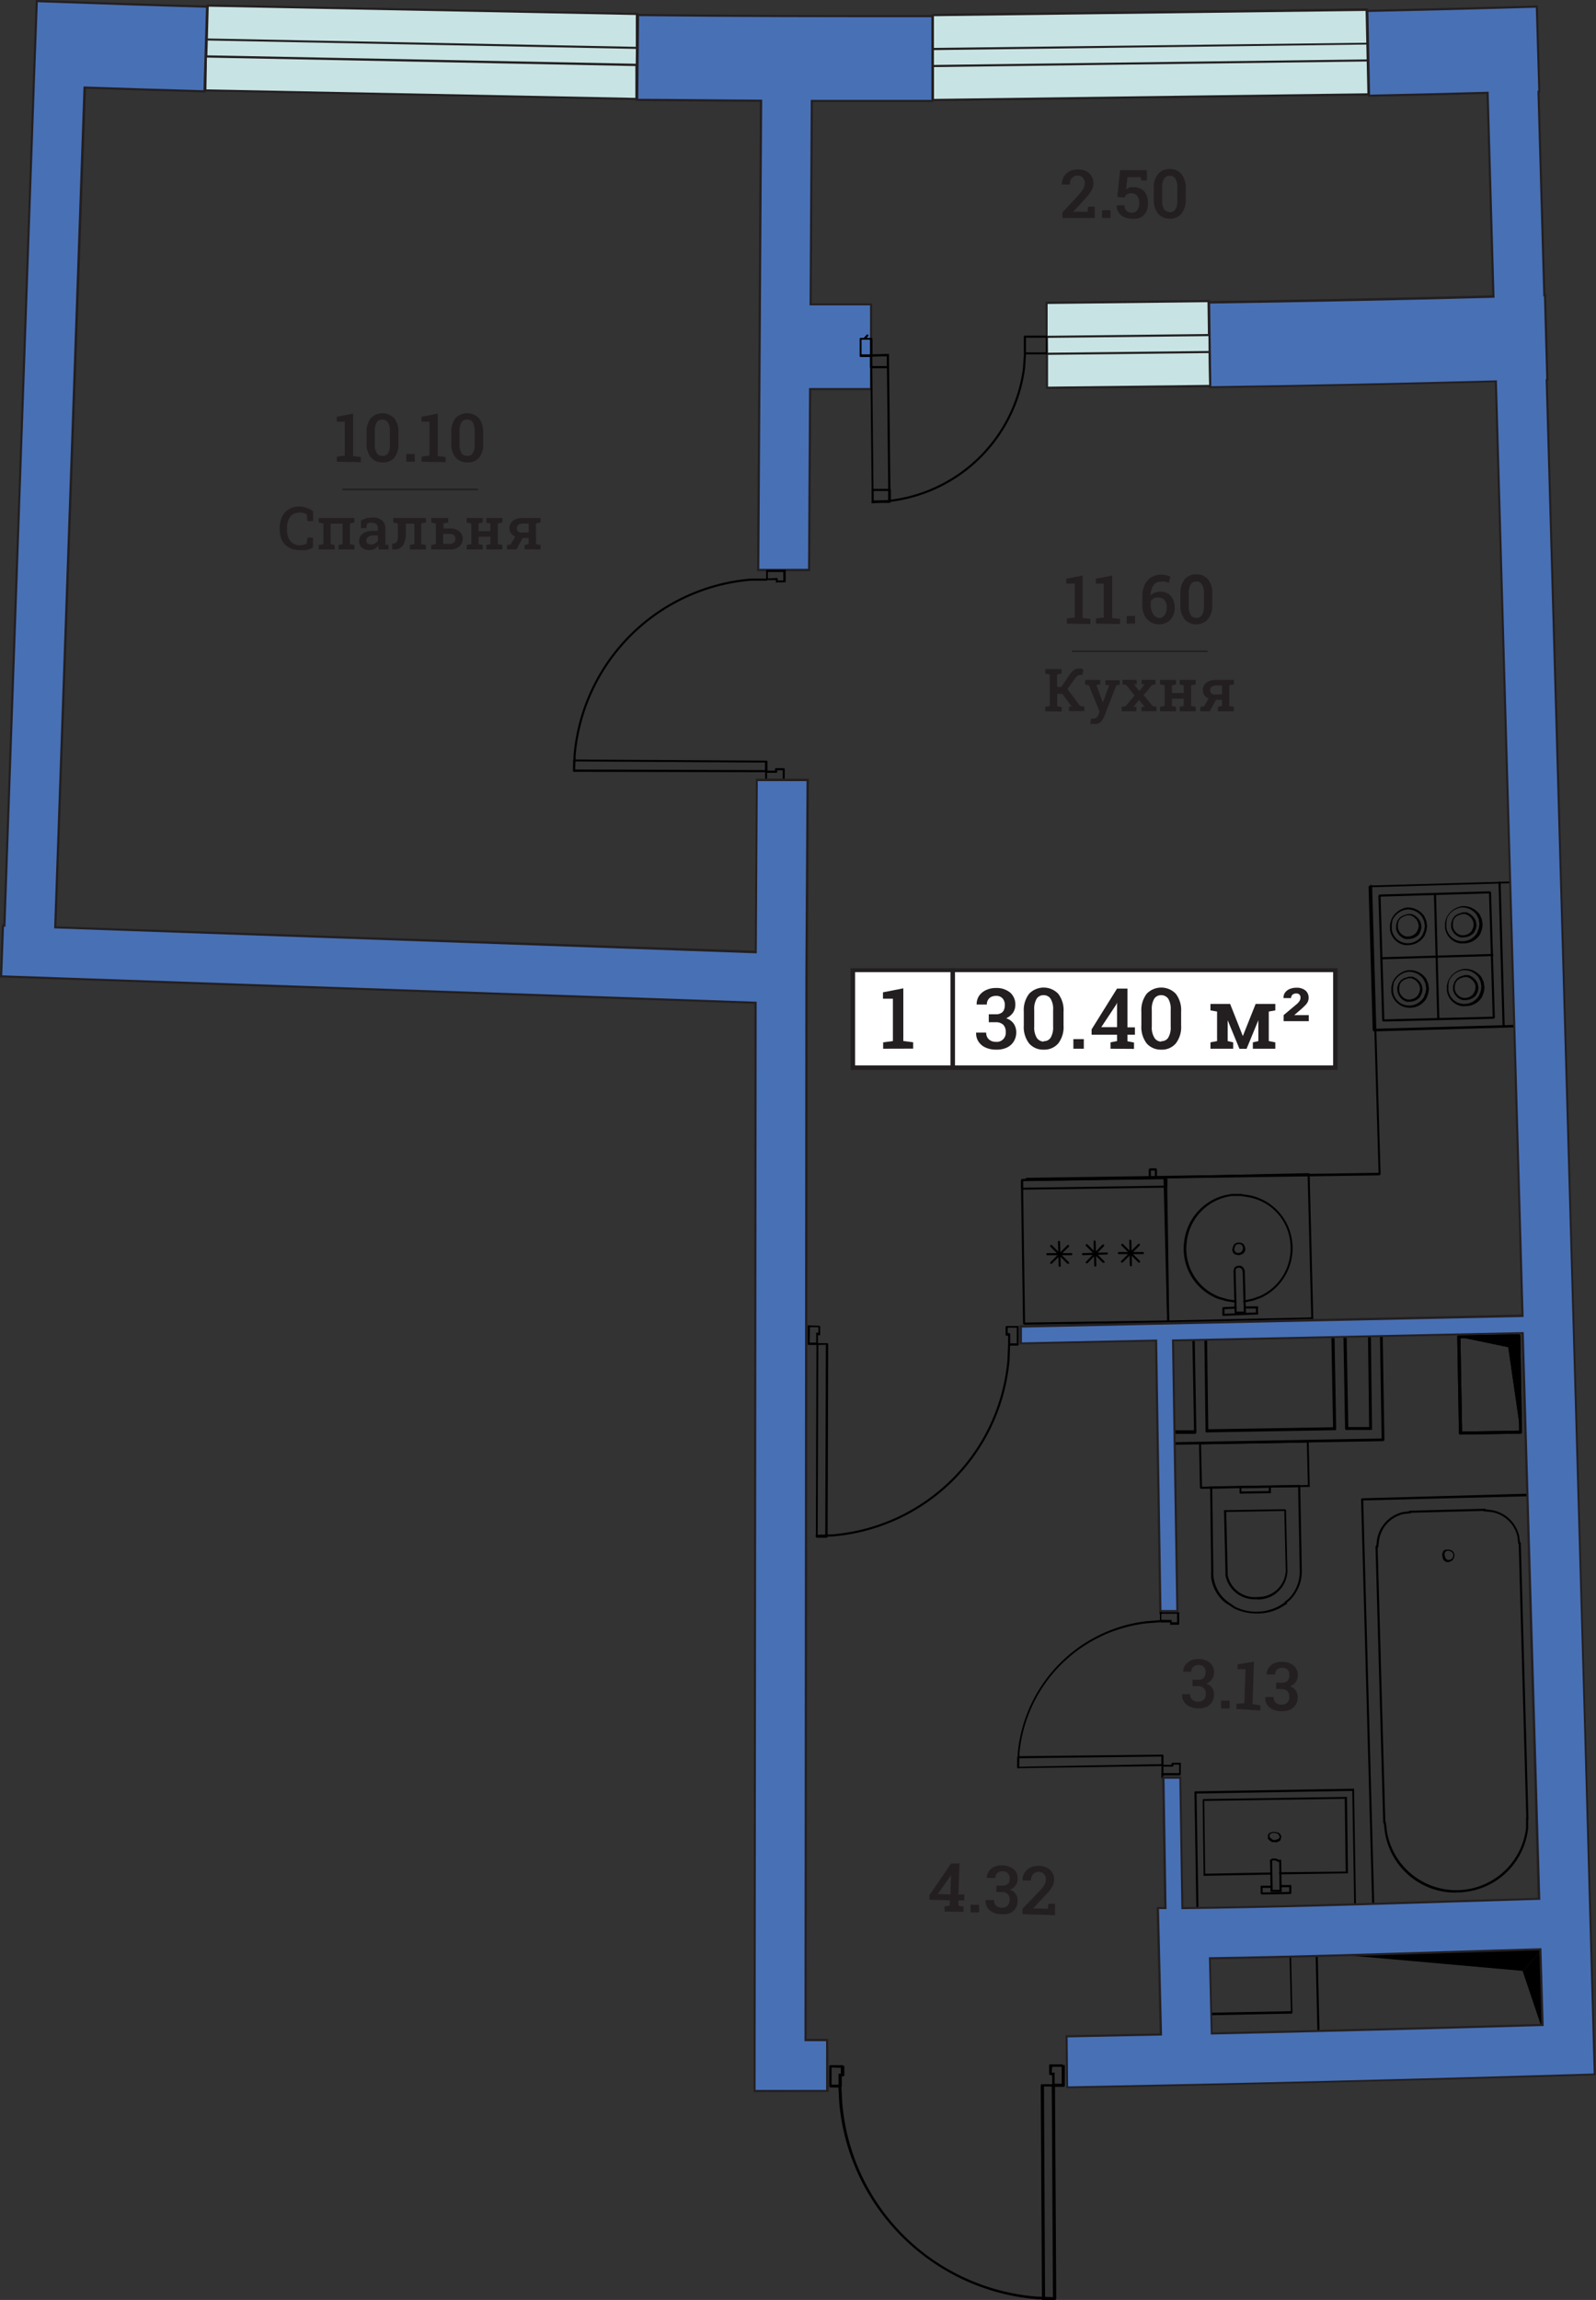 <svg xmlns="http://www.w3.org/2000/svg" viewBox="0 0 188.27 271.18"><rect x="0" y="0" width="188.27" height="271.18" fill="#333333" stroke="none"/><defs><style>.cls-1{fill:#c8e3e3;}.cls-2{fill:#231f20;}.cls-3{fill:#4870b5;}.cls-4{fill:#fff;}.cls-5{fill-rule:evenodd;}</style></defs><g id="Layer_2" data-name="Layer 2"><g id="квартиры"><polygon class="cls-1" points="123.46 35.72 142.59 35.51 142.74 45.51 123.53 45.72 123.46 35.72"/><path class="cls-2" d="M123.41,45.84l-.08-10.25h.13l19.26-.21.14,10.25h-.12Zm.17-10,.08,9.75,19-.21-.14-9.75Z"/><polygon class="cls-1" points="123.5 41.72 142.68 41.51 142.74 45.51 123.53 45.72 123.5 41.72"/><path class="cls-2" d="M123.41,45.84l0-4.25h.12l19.3-.21.06,4.25h-.12Zm.22-4,0,3.75,19-.21-.05-3.75Z"/><polygon class="cls-1" points="123.46 35.72 142.59 35.51 142.65 39.51 123.49 39.72 123.46 35.72"/><path class="cls-2" d="M123.36,39.84l0-4.25h.13l19.26-.21.06,4.25h-.13Zm.22-4,0,3.75,18.91-.21-.05-3.75Z"/><polygon class="cls-1" points="24.5 0.66 75.18 1.65 75.08 11.65 24.22 10.66 24.5 0.66"/><path class="cls-2" d="M75.2,11.77l-51.11-1L24.38.54l50.92,1v.12ZM24.35,10.54l50.6,1,.1-9.75L24.62.79Z"/><polygon class="cls-1" points="24.33 6.66 75.12 7.65 75.08 11.65 24.22 10.66 24.33 6.66"/><path class="cls-2" d="M75.2,11.77l-51.11-1,.12-4.25,51,1ZM24.35,10.54l50.6,1,0-3.75-50.54-1Z"/><polygon class="cls-1" points="24.5 0.66 75.18 1.65 75.14 5.65 24.39 4.66 24.5 0.66"/><path class="cls-2" d="M75.26,5.77l-51-1L24.38.54l50.92,1ZM24.52,4.54,75,5.52l0-3.75L24.62.79Z"/><polygon class="cls-1" points="110.04 1.78 161.22 1.17 161.43 11.16 110.07 11.78 110.04 1.78"/><path class="cls-2" d="M109.94,11.91l0-10.25L161.34,1v.12l.22,10.13h-.13Zm.23-10,0,9.75L161.3,11l-.21-9.75Z"/><polygon class="cls-1" points="110.06 7.78 161.34 7.17 161.43 11.16 110.07 11.78 110.06 7.78"/><path class="cls-2" d="M109.94,11.91V7.66L161.47,7l.09,4.25h-.13Zm.24-4v3.75L161.3,11l-.08-3.75Z"/><polygon class="cls-1" points="110.04 1.78 161.22 1.17 161.3 5.17 110.05 5.78 110.04 1.78"/><path class="cls-2" d="M109.93,5.91V1.66L161.34,1l.09,4.25h-.13Zm.24-4V5.65l51-.61-.08-3.75Z"/><path class="cls-3" d="M89.76,11.88l-.32,55.31,6,0,.13-21.33,7.19,0v-10l-7.14,0,.14-24q7.14,0,14.24,0l0-10c-11.54,0-23.22,0-34.72-.14l-.1,10C80,11.82,84.88,11.86,89.76,11.88Z"/><path class="cls-2" d="M95.57,67.35l-6.26,0v-.13L89.64,12c-5.28,0-10-.06-14.5-.1H75v-.13l.1-10.12h.13c11.48.12,23.16.16,34.72.13h.13l0,10.25H95.89l-.14,23.75h7.13V46H95.69Zm-6-.28,5.75,0,.12-21.32h7.19V36H95.5V35.9l.14-24.12h14.23l0-9.75c-11.48,0-23.08,0-34.48-.13l-.1,9.75c4.48,0,9.22.08,14.49.1h.13v.13Z"/><g id="path4158"><rect class="cls-2" x="40.39" y="57.61" width="16" height="0.19"/></g><path class="cls-2" d="M39.74,54.44v-.6l.93-.12v-4h-.94v-.58l1.92-.37v5l.92.12v.6Z"/><path class="cls-2" d="M45.13,54.52a1.73,1.73,0,0,1-1.38-.58,2.52,2.52,0,0,1-.5-1.7V51a2.52,2.52,0,0,1,.5-1.7,1.91,1.91,0,0,1,2.74,0A2.52,2.52,0,0,1,47,51v1.29a2.57,2.57,0,0,1-.5,1.7A1.73,1.73,0,0,1,45.13,54.52Zm0-.76a.73.73,0,0,0,.66-.34A1.92,1.92,0,0,0,46,52.37V50.81a1.82,1.82,0,0,0-.24-1,.73.73,0,0,0-.66-.34.76.76,0,0,0-.67.34,1.89,1.89,0,0,0-.22,1v1.56a1.84,1.84,0,0,0,.23,1.05A.74.74,0,0,0,45.13,53.76Z"/><path class="cls-2" d="M47.93,54.44v-.91h1v.91Z"/><path class="cls-2" d="M49.73,54.44v-.6l.93-.12v-4h-.94v-.58l1.92-.37v5l.93.12v.6Z"/><path class="cls-2" d="M55.12,54.52a1.73,1.73,0,0,1-1.38-.58,2.57,2.57,0,0,1-.5-1.7V51a2.57,2.57,0,0,1,.5-1.7,1.91,1.91,0,0,1,2.74,0A2.52,2.52,0,0,1,57,51v1.29a2.57,2.57,0,0,1-.5,1.7A1.71,1.71,0,0,1,55.12,54.52Zm0-.76a.73.73,0,0,0,.66-.34A1.92,1.92,0,0,0,56,52.37V50.81a1.91,1.91,0,0,0-.23-1,.76.76,0,0,0-.67-.34.73.73,0,0,0-.66.34,1.8,1.8,0,0,0-.23,1v1.56a1.92,1.92,0,0,0,.23,1.05A.75.75,0,0,0,55.12,53.76Z"/><path class="cls-2" d="M35.31,64.85a2.38,2.38,0,0,1-1.26-.31,2.1,2.1,0,0,1-.8-.87A3,3,0,0,1,33,62.36v-.13a3,3,0,0,1,.27-1.29,2.08,2.08,0,0,1,.78-.88,2.2,2.2,0,0,1,1.22-.33,2.73,2.73,0,0,1,.92.15,2.52,2.52,0,0,1,.74.41v1.15h-.66l-.09-.77a1.48,1.48,0,0,0-.25-.14l-.3-.09a1.83,1.83,0,0,0-.35,0,1.32,1.32,0,0,0-.77.23,1.4,1.4,0,0,0-.48.63,2.35,2.35,0,0,0-.17,1v.13a2.37,2.37,0,0,0,.18,1,1.29,1.29,0,0,0,.51.63,1.38,1.38,0,0,0,.79.22,2.22,2.22,0,0,0,.45-.05,1.77,1.77,0,0,0,.39-.14l.09-.7h.65v1.14a2.38,2.38,0,0,1-.7.31A3.24,3.24,0,0,1,35.31,64.85Z"/><path class="cls-2" d="M37.6,64.78v-.52l.55-.11V61.72l-.55-.11v-.53h4.21v.53l-.54.11v2.43l.54.11v.52H39.93v-.52l.48-.11v-2.4H39v2.4l.48.11v.52Z"/><path class="cls-2" d="M43.56,64.85a1.23,1.23,0,0,1-.88-.29,1,1,0,0,1-.31-.8,1,1,0,0,1,.19-.61,1.34,1.34,0,0,1,.56-.41,2.42,2.42,0,0,1,.9-.15h.56v-.31a.63.63,0,0,0-.18-.47.7.7,0,0,0-.51-.17,1.11,1.11,0,0,0-.33,0,.87.87,0,0,0-.27.14l-.08.49h-.63V61.4a2.6,2.6,0,0,1,.61-.28,2.52,2.52,0,0,1,.75-.1,1.71,1.71,0,0,1,1.11.33,1.14,1.14,0,0,1,.4.94v1.78c0,.05,0,.09,0,.14l.38.05v.52H44.7l-.06-.23a1.85,1.85,0,0,1,0-.23,1.41,1.41,0,0,1-.45.39A1.25,1.25,0,0,1,43.56,64.85Zm.2-.66a1,1,0,0,0,.48-.12.86.86,0,0,0,.34-.31v-.62H44a.87.87,0,0,0-.59.18.55.55,0,0,0-.19.42.42.42,0,0,0,.13.33A.62.62,0,0,0,43.76,64.19Z"/><path class="cls-2" d="M46.27,64.78v-.7h.12a.45.45,0,0,0,.36-.13.79.79,0,0,0,.18-.45,6,6,0,0,0,0-.84v-.94l-.54-.11v-.53h3.85v.53l-.55.11v2.43l.55.11v.52H48.34v-.52l.54-.11v-2.4h-1v.91a3.09,3.09,0,0,1-.32,1.61,1.17,1.17,0,0,1-1.08.51Z"/><path class="cls-2" d="M53.06,62.31a1.67,1.67,0,0,1,1.12.34,1.1,1.1,0,0,1,.4.88,1.16,1.16,0,0,1-.41.91,1.62,1.62,0,0,1-1.11.34H50.87v-.52l.55-.11V61.72l-.55-.11v-.53h2v.53l-.55.11v.59Zm0,1.81a.67.67,0,0,0,.5-.16.61.61,0,0,0,.16-.42.65.65,0,0,0-.16-.42.67.67,0,0,0-.5-.17h-.79v1.17Z"/><path class="cls-2" d="M55.05,64.78v-.52l.55-.11V61.72l-.55-.11v-.53h1.89v.53l-.48.11v.91h1.39v-.91l-.48-.11v-.53h1.89v.53l-.54.11v2.43l.54.11v.52H57.37v-.52l.48-.11v-.86H56.46v.86l.48.11v.52Z"/><path class="cls-2" d="M59.81,64.78v-.52l.43-.07.55-.92a1.09,1.09,0,0,1-.51-.4,1,1,0,0,1-.18-.6,1,1,0,0,1,.19-.62,1.16,1.16,0,0,1,.52-.42,2,2,0,0,1,.81-.15h2.14v.53l-.54.11v2.43l.54.11v.52H61.88v-.52l.48-.11v-.72h-.7l-.75,1.35Zm1.77-2h.78V61.74h-.74a.66.66,0,0,0-.49.17.53.53,0,0,0-.17.38.54.54,0,0,0,.16.37A.65.65,0,0,0,61.58,62.81Z"/><g id="path4158-2" data-name="path4158"><rect class="cls-2" x="126.45" y="76.7" width="16" height="0.19"/></g><path class="cls-2" d="M125.85,73.53v-.61l.93-.11v-4h-1v-.58l1.93-.37v5l.92.11v.61Z"/><path class="cls-2" d="M129.28,73.53v-.61l.93-.11v-4h-.94v-.58l1.92-.37v5l.93.11v.61Z"/><path class="cls-2" d="M132.9,73.53v-.91h1v.91Z"/><path class="cls-2" d="M136.75,73.61A1.88,1.88,0,0,1,135,72.54a2.77,2.77,0,0,1-.25-1.24v-.9a3.27,3.27,0,0,1,.28-1.44,2.15,2.15,0,0,1,.78-.9,2.19,2.19,0,0,1,1.15-.3,2.66,2.66,0,0,1,1.1.23l-.18.73a2.59,2.59,0,0,0-.42-.14,2.44,2.44,0,0,0-.48,0,1.07,1.07,0,0,0-.9.4,2,2,0,0,0-.33,1.21l0,0a1.48,1.48,0,0,1,.5-.32,1.85,1.85,0,0,1,.67-.11,1.59,1.59,0,0,1,.88.24,1.56,1.56,0,0,1,.57.67,2.38,2.38,0,0,1,.2,1,2.26,2.26,0,0,1-.23,1,1.83,1.83,0,0,1-.65.7A1.86,1.86,0,0,1,136.75,73.61Zm0-.76a.69.69,0,0,0,.47-.16,1.16,1.16,0,0,0,.31-.45,1.81,1.81,0,0,0,.1-.63,1.33,1.33,0,0,0-.24-.82.82.82,0,0,0-.7-.32,1.6,1.6,0,0,0-.39,0,1.07,1.07,0,0,0-.32.16,1.09,1.09,0,0,0-.23.25v.41a2,2,0,0,0,.28,1.12A.86.86,0,0,0,136.74,72.85Z"/><path class="cls-2" d="M141.13,73.61a1.74,1.74,0,0,1-1.38-.59,2.54,2.54,0,0,1-.5-1.69V70a2.57,2.57,0,0,1,.5-1.7,1.73,1.73,0,0,1,1.37-.58,1.7,1.7,0,0,1,1.37.58A2.52,2.52,0,0,1,143,70v1.29a2.57,2.57,0,0,1-.5,1.7A1.74,1.74,0,0,1,141.13,73.61Zm0-.76a.73.73,0,0,0,.66-.34,2,2,0,0,0,.23-1.05V69.9a1.88,1.88,0,0,0-.23-1,.76.76,0,0,0-.67-.34.73.73,0,0,0-.66.34,1.88,1.88,0,0,0-.23,1v1.56a2,2,0,0,0,.23,1.05A.75.75,0,0,0,141.13,72.85Z"/><path class="cls-2" d="M123.3,83.87v-.53l.54-.1V79.53l-.54-.11v-.53h1.93v.53l-.53.11V81h.49l1-1.47a2.33,2.33,0,0,1,.53-.55.93.93,0,0,1,.52-.15,1,1,0,0,1,.32,0,.85.85,0,0,1,.25.13l-.13.63-.15,0h-.13a.49.49,0,0,0-.28.09,1.48,1.48,0,0,0-.3.31l-.9,1.25,1.5,2,.5.08v.53H126.1v-.53l.32,0h0l-1.1-1.51h-.61v1.46l.53.1v.53Z"/><path class="cls-2" d="M129.1,85.36a1.19,1.19,0,0,1-.25,0l-.24,0,.1-.64H129a.52.52,0,0,0,.36-.13,1,1,0,0,0,.24-.38l.11-.3-1.26-3.1L128,80.7v-.53h1.79v.53l-.46.07.64,1.72.12.32h0l.76-2-.46-.07v-.53h1.7v.53l-.4.06-1.43,3.67a2,2,0,0,1-.26.47,1.12,1.12,0,0,1-.38.34A1.19,1.19,0,0,1,129.1,85.36Z"/><path class="cls-2" d="M132.31,83.87v-.53l.45-.06L133.84,82l-1-1.24-.42-.07v-.53h1.67v.52l-.32,0,.63.81.62-.81-.35,0v-.52h1.63v.53l-.4.07-1,1.21,1.1,1.3.42.06v.53h-1.76v-.51l.37,0-.67-.83-.65.83.35,0v.51Z"/><path class="cls-2" d="M136.84,83.87v-.53l.55-.1V80.8l-.55-.1v-.53h1.89v.53l-.48.1v.91h1.39V80.8l-.48-.1v-.53h1.89v.53l-.54.1v2.44l.54.1v.53h-1.89v-.53l.48-.1v-.86h-1.39v.86l.48.1v.53Z"/><path class="cls-2" d="M141.6,83.87v-.53l.43-.06.55-.92a1.09,1.09,0,0,1-.51-.4,1.06,1.06,0,0,1-.18-.6,1,1,0,0,1,.19-.62,1.16,1.16,0,0,1,.52-.42,2,2,0,0,1,.81-.15h2.14v.53l-.54.1v2.44l.54.1v.53h-1.88v-.53l.48-.1v-.72h-.7l-.75,1.35Zm1.77-2h.78V80.83h-.74a.66.66,0,0,0-.49.17.53.53,0,0,0-.17.38.54.54,0,0,0,.16.37A.65.65,0,0,0,143.37,81.9Z"/><path class="cls-2" d="M125.33,25.7v-.65l1.86-2c.2-.23.35-.43.47-.59a2,2,0,0,0,.24-.45,1.18,1.18,0,0,0,.07-.41.91.91,0,0,0-.22-.63.77.77,0,0,0-.63-.26.84.84,0,0,0-.67.28,1.13,1.13,0,0,0-.24.77h-.95v0a1.61,1.61,0,0,1,.22-.9,1.69,1.69,0,0,1,.65-.65,2.16,2.16,0,0,1,1-.23,2.07,2.07,0,0,1,1,.21,1.45,1.45,0,0,1,.63.57,1.58,1.58,0,0,1,.22.85,1.76,1.76,0,0,1-.12.63,3.1,3.1,0,0,1-.38.63,8.4,8.4,0,0,1-.62.73l-1.27,1.37v0h1.7l.06-.59h.79V25.7Z"/><path class="cls-2" d="M130,25.7v-.91h1v.91Z"/><path class="cls-2" d="M133.52,25.78a2.13,2.13,0,0,1-.92-.19,1.46,1.46,0,0,1-.64-.53,1.44,1.44,0,0,1-.23-.86v0l.93,0a.8.8,0,0,0,.85.88.76.76,0,0,0,.66-.31,1.37,1.37,0,0,0,.22-.82,1.35,1.35,0,0,0-.23-.84.78.78,0,0,0-.67-.32,1,1,0,0,0-.56.13.65.65,0,0,0-.27.37l-.86-.07.33-3.15h3.16v1.22h-.65l-.09-.4H133l-.17,1.43.25-.15.29-.1a1.34,1.34,0,0,1,.35,0,1.7,1.7,0,0,1,.92.22,1.44,1.44,0,0,1,.58.66,2.34,2.34,0,0,1,.2,1,2.17,2.17,0,0,1-.21,1,1.59,1.59,0,0,1-.63.68A2,2,0,0,1,133.52,25.78Z"/><path class="cls-2" d="M138,25.78a1.73,1.73,0,0,1-1.38-.58,2.52,2.52,0,0,1-.51-1.7V22.21a2.52,2.52,0,0,1,.51-1.7,1.7,1.7,0,0,1,1.37-.58,1.73,1.73,0,0,1,1.37.58,2.52,2.52,0,0,1,.51,1.7V23.5a2.52,2.52,0,0,1-.51,1.7A1.69,1.69,0,0,1,138,25.78Zm0-.76a.73.73,0,0,0,.66-.34,1.93,1.93,0,0,0,.22-1.05V22.07a1.82,1.82,0,0,0-.23-1,.73.73,0,0,0-.66-.34.75.75,0,0,0-.67.34,1.88,1.88,0,0,0-.23,1v1.56a1.92,1.92,0,0,0,.23,1.05A.77.77,0,0,0,138,25Z"/><path class="cls-2" d="M111.42,225.38l0-.6.62-.1,0-.62-2.41-.08,0-.51,2.56-3.75,1,0-.13,3.65.7,0,0,.69-.71,0,0,.62.61.13,0,.61Zm-.8-2.06,1.49.05.08-2.31h0l-.1.18Z"/><path class="cls-2" d="M114.49,225.49l0-.91,1,0,0,.91Z"/><path class="cls-2" d="M118.07,225.69a2.25,2.25,0,0,1-.95-.22,1.67,1.67,0,0,1-.66-.57,1.48,1.48,0,0,1-.2-.87v0l1,0a.83.83,0,0,0,.09.45.79.79,0,0,0,.31.32,1,1,0,0,0,.48.13,1,1,0,0,0,.69-.22.91.91,0,0,0,.27-.68.92.92,0,0,0-.21-.69,1,1,0,0,0-.71-.26l-.64,0,0-.75.66,0a.92.92,0,0,0,.49-.09A.61.61,0,0,0,119,222a1.08,1.08,0,0,0,.1-.46.89.89,0,0,0-.19-.65.81.81,0,0,0-.62-.25.93.93,0,0,0-.45.08.77.77,0,0,0-.31.28.74.74,0,0,0-.12.42l-1,0v0a1.34,1.34,0,0,1,.24-.79,1.51,1.51,0,0,1,.66-.53,2.35,2.35,0,0,1,2.28.29,1.48,1.48,0,0,1,.46,1.21,1.34,1.34,0,0,1-.24.71,1.58,1.58,0,0,1-.67.5,1.31,1.31,0,0,1,.9,1.36,1.61,1.61,0,0,1-.27.89,1.74,1.74,0,0,1-.7.55A2.32,2.32,0,0,1,118.07,225.69Z"/><path class="cls-2" d="M120.62,225.7l0-.65,1.92-2a6.75,6.75,0,0,0,.5-.57,2.38,2.38,0,0,0,.26-.44,1.24,1.24,0,0,0,.08-.41.94.94,0,0,0-.2-.64.76.76,0,0,0-.62-.28.86.86,0,0,0-.68.25,1.16,1.16,0,0,0-.26.76l-1,0v0a1.64,1.64,0,0,1,.92-1.52,2,2,0,0,1,1-.2,2,2,0,0,1,1,.24,1.51,1.51,0,0,1,.61.59,1.63,1.63,0,0,1,.19.86,1.71,1.71,0,0,1-.15.62,2.87,2.87,0,0,1-.39.62,7.81,7.81,0,0,1-.65.71L121.89,225v0l1.71.06.07-.59.79,0,0,1.34Z"/><path class="cls-2" d="M141.31,201.42a2.26,2.26,0,0,1-1-.23,1.45,1.45,0,0,1-.65-.57,1.38,1.38,0,0,1-.21-.87v0l.95,0a.85.85,0,0,0,.1.46.75.75,0,0,0,.3.31,1.1,1.1,0,0,0,1.17-.08.92.92,0,0,0,.27-.68.86.86,0,0,0-.21-.7,1,1,0,0,0-.71-.26l-.64,0,0-.75.65,0a1.21,1.21,0,0,0,.5-.09.65.65,0,0,0,.28-.29,1,1,0,0,0,.11-.45.92.92,0,0,0-.2-.66.83.83,0,0,0-.62-.25,1.06,1.06,0,0,0-.45.09.74.74,0,0,0-.31.27,1,1,0,0,0-.12.43l-.95,0v0a1.4,1.4,0,0,1,.25-.79,1.67,1.67,0,0,1,.66-.53,2.24,2.24,0,0,1,.95-.17,2,2,0,0,1,1.32.47,1.44,1.44,0,0,1,.46,1.21,1.31,1.31,0,0,1-.24.7,1.42,1.42,0,0,1-.67.51,1.31,1.31,0,0,1,.7.54,1.42,1.42,0,0,1,.21.82,1.59,1.59,0,0,1-.28.88,1.54,1.54,0,0,1-.7.55A2.24,2.24,0,0,1,141.31,201.42Z"/><path class="cls-2" d="M144.05,201.43l0-.91,1,0,0,.91Z"/><path class="cls-2" d="M145.86,201.5l0-.6.93-.09.14-4-.94,0,0-.58,1.93-.31-.17,5,.92.15,0,.61Z"/><path class="cls-2" d="M151.06,201.76a2.41,2.41,0,0,1-.95-.22,1.62,1.62,0,0,1-.66-.58,1.44,1.44,0,0,1-.2-.87v0l1,0a.85.85,0,0,0,.09.46.71.71,0,0,0,.31.31.9.9,0,0,0,.48.13,1,1,0,0,0,.69-.21.92.92,0,0,0,.27-.68,1,1,0,0,0-.21-.7,1,1,0,0,0-.71-.25l-.64,0,0-.75.66,0a1,1,0,0,0,.49-.09A.58.58,0,0,0,152,198a1,1,0,0,0,.1-.45.91.91,0,0,0-.19-.66.85.85,0,0,0-.62-.25,1.06,1.06,0,0,0-.45.09.68.68,0,0,0-.31.27.77.77,0,0,0-.12.43l-1,0v0a1.33,1.33,0,0,1,.24-.78,1.61,1.61,0,0,1,.66-.54,2.25,2.25,0,0,1,1-.17,2,2,0,0,1,1.32.47,1.47,1.47,0,0,1,.46,1.21,1.31,1.31,0,0,1-.24.7,1.52,1.52,0,0,1-.67.51,1.34,1.34,0,0,1,.7.54,1.41,1.41,0,0,1,.2.82,1.51,1.51,0,0,1-1,1.43A2.32,2.32,0,0,1,151.06,201.76Z"/><g id="path5106"><rect class="cls-4" x="112.38" y="114.37" width="45.14" height="11.51"/></g><g id="path5108"><path class="cls-2" d="M112.64,125.62h44.62v-11H112.64Zm45.14.53H112.12v-12h45.66Z"/></g><g id="path5136"><rect class="cls-4" x="100.61" y="114.37" width="11.78" height="11.51"/></g><g id="path5138"><path class="cls-2" d="M100.87,125.62h11.25v-11H100.87Zm11.77.53h-12.3v-12h12.3Z"/></g><path class="cls-2" d="M117.48,123.76a2.92,2.92,0,0,1-1.2-.24,1.92,1.92,0,0,1-.84-.69,1.75,1.75,0,0,1-.29-1.08v0h1.18a1.15,1.15,0,0,0,.14.57,1,1,0,0,0,.4.38,1.27,1.27,0,0,0,.6.14,1.06,1.06,0,0,0,1.17-1.16,1.14,1.14,0,0,0-.3-.86,1.23,1.23,0,0,0-.9-.29h-.8v-.94h.82a1.2,1.2,0,0,0,.61-.13.74.74,0,0,0,.35-.37,1.41,1.41,0,0,0,.11-.57,1.13,1.13,0,0,0-.27-.81,1,1,0,0,0-.79-.29,1.25,1.25,0,0,0-.56.13.92.92,0,0,0-.37.36,1,1,0,0,0-.13.53h-1.2v0a1.8,1.8,0,0,1,.27-1,2,2,0,0,1,.81-.69,2.64,2.64,0,0,1,1.19-.26,2.53,2.53,0,0,1,1.67.53,1.85,1.85,0,0,1,.62,1.49,1.63,1.63,0,0,1-.27.89,1.93,1.93,0,0,1-.81.66,1.71,1.71,0,0,1,.9.65,1.81,1.81,0,0,1,.29,1,2,2,0,0,1-.31,1.11,1.93,1.93,0,0,1-.85.72A2.86,2.86,0,0,1,117.48,123.76Z"/><path class="cls-2" d="M123.12,123.76a2.18,2.18,0,0,1-1.72-.73,3.17,3.17,0,0,1-.63-2.12v-1.62a3.17,3.17,0,0,1,.63-2.12,2.38,2.38,0,0,1,3.43,0,3.17,3.17,0,0,1,.63,2.12v1.62a3.16,3.16,0,0,1-.63,2.12A2.16,2.16,0,0,1,123.12,123.76Zm0-1a.92.92,0,0,0,.83-.43,2.38,2.38,0,0,0,.28-1.31v-1.95a2.28,2.28,0,0,0-.29-1.3.94.94,0,0,0-.83-.43.93.93,0,0,0-.83.43,2.35,2.35,0,0,0-.28,1.3v1.95a2.38,2.38,0,0,0,.28,1.31A1,1,0,0,0,123.12,122.81Z"/><path class="cls-2" d="M126.62,123.65v-1.13h1.23v1.13Z"/><path class="cls-2" d="M131,123.65v-.75l.77-.15V122h-3l0-.63,3-4.81H133v4.57h.88V122H133v.77l.77.15v.75Zm-1.09-2.54h1.86v-2.89h0l-.1.23Z"/><path class="cls-2" d="M137,123.76a2.21,2.21,0,0,1-1.73-.73,3.17,3.17,0,0,1-.63-2.12v-1.62a3.17,3.17,0,0,1,.63-2.12,2.38,2.38,0,0,1,3.43,0,3.17,3.17,0,0,1,.63,2.12v1.62a3.16,3.16,0,0,1-.63,2.12A2.14,2.14,0,0,1,137,123.76Zm0-1a.91.91,0,0,0,.82-.43,2.38,2.38,0,0,0,.28-1.31v-1.95a2.37,2.37,0,0,0-.28-1.3,1,1,0,0,0-.83-.43.94.94,0,0,0-.84.43,2.35,2.35,0,0,0-.28,1.3v1.95a2.29,2.29,0,0,0,.29,1.31A.94.94,0,0,0,137,122.81Z"/><path class="cls-2" d="M142.79,123.65v-.75l.78-.15v-3.48l-.78-.14v-.76h2.32l1.5,3.79h0l1.51-3.79h2.32v.76l-.77.14v3.48l.77.15v.75h-2.65v-.75l.65-.15v-2.46h0l-1.39,3.37h-.84l-1.39-3.37h0v2.46l.65.15v.75Z"/><path class="cls-2" d="M151.42,120.4v-.71l1.49-1.25a1.63,1.63,0,0,0,.4-.44.69.69,0,0,0,.1-.37.45.45,0,0,0-.51-.49.6.6,0,0,0-.44.15.53.53,0,0,0-.16.39h-.89v0a1,1,0,0,1,.16-.62,1.33,1.33,0,0,1,.54-.44,2,2,0,0,1,.82-.16,1.6,1.6,0,0,1,1.06.32,1.09,1.09,0,0,1,.38.88,1.06,1.06,0,0,1-.11.48,1.54,1.54,0,0,1-.34.44,7.72,7.72,0,0,1-.62.57l-.63.54v0h1.72v.71Z"/><path class="cls-2" d="M104.18,123.65v-.75l1.15-.15v-5h-1.17V117l2.4-.47v6.21l1.16.15v.75Z"/><path d="M102.93,59.33a.12.12,0,0,1-.12-.12.11.11,0,0,1,.11-.13l1.75-.12a18,18,0,0,0,16-15.54l.12-1.73a.12.12,0,0,1,.13-.12.14.14,0,0,1,.12.14l-.12,1.73a18.26,18.26,0,0,1-16.21,15.77l-1.75.12Z"/><path d="M102.93,59.33a.18.18,0,0,1-.09,0,.12.12,0,0,1,0-.09l-.18-17.29a.12.12,0,0,1,.12-.13l2-.05a.11.11,0,0,1,.09,0,.12.12,0,0,1,0,.09l.18,17.3a.14.14,0,0,1-.12.13l-2,0ZM102.88,42l.17,17,1.74,0L104.61,42Z"/><path d="M104.75,43.42h-2a.12.12,0,0,1-.13-.12V41.91a.12.12,0,0,1,.12-.13l2-.05a.11.11,0,0,1,.09,0,.12.12,0,0,1,0,.09v1.44a.12.12,0,0,1-.12.13Zm-1.86-.26h1.73V42l-1.73.05Z"/><path d="M102.93,59.33a.18.18,0,0,1-.09,0,.12.12,0,0,1,0-.09V57.76a.11.11,0,0,1,.12-.12h2a.12.12,0,0,1,.13.12v1.38a.14.14,0,0,1-.12.13l-2,0Zm.12-1.44v1.18l1.74,0V57.89Z"/><path d="M101.49,42.05a.12.12,0,0,1-.08,0,.11.11,0,0,1,0-.09v-2a.12.12,0,0,1,.12-.12l1.26,0h0a.14.14,0,0,1,.13.13v2a.13.13,0,0,1-.12.12l-1.27,0Zm.14-2v1.73h1V40.05Z"/><path d="M120.89,41.82a.11.11,0,0,1-.12-.12v-2a.12.12,0,0,1,.12-.13l2.52,0h0a.12.12,0,0,1,.13.12l0,2a.12.12,0,0,1,0,.09.11.11,0,0,1-.08,0l-2.59,0Zm.14-2v1.73l2.33,0,0-1.73Z"/><path d="M136.76,170.43a.17.17,0,0,1-.18-.18l-.23-14.17a.19.19,0,0,1,.18-.19l26.37-.46a.18.18,0,0,1,.13,0,.21.21,0,0,1,.05.13l.23,14.18a.18.18,0,0,1-.18.18l-26.37.46Zm0-14.18.22,13.82,26-.46-.22-13.81Z"/><path d="M158.85,168.62a.18.18,0,0,1-.18-.18l-.2-11.29a.17.17,0,0,1,.17-.18l2.89-.08c.05,0,.09,0,.13.05a.18.18,0,0,1,.05.12l.14,11.36a.12.12,0,0,1,0,.12.16.16,0,0,1-.12.06l-2.83,0Zm0-11.3.2,10.94,2.46,0-.14-11Z"/><path d="M142.39,168.89a.18.18,0,0,1-.12,0,.18.18,0,0,1-.06-.13l-.14-11.29a.19.19,0,0,1,.17-.19l15-.25h0a.19.19,0,0,1,.18.17l.2,11.3a.21.21,0,0,1-.05.13.19.19,0,0,1-.13,0l-15.07.26Zm0-11.3.14,10.93,14.72-.24-.2-10.94Z"/><path d="M138.19,169a.18.18,0,0,1-.18-.18l-.21-11.35a.19.19,0,0,1,0-.13.21.21,0,0,1,.13,0l2.82,0h0a.19.19,0,0,1,.18.18l.2,11.35a.19.19,0,0,1-.05.13.18.18,0,0,1-.13.06l-2.82,0Zm0-11.36.19,11,2.47,0-.2-11Z"/><path d="M124.33,246a.11.11,0,0,1-.09,0,.13.13,0,0,1,0-.09v-1.23l-.15,0a.11.11,0,0,1-.1,0,.14.14,0,0,1,0-.1l0-1s0-.06,0-.09a.15.15,0,0,1,.09,0h1.44a.12.12,0,0,1,.09,0,.18.18,0,0,1,0,.09l0,2.34a.15.15,0,0,1-.13.13l-1.08,0Zm0-1.63a.13.13,0,0,1,.08,0,.1.1,0,0,1,0,.09v1.26l.84,0,0-2.09h-1.19l0,.75.16,0Z"/><path d="M98,246.11a.12.12,0,0,1-.09,0,.12.12,0,0,1,0-.08l0-2.35a.11.11,0,0,1,.12-.12h1.44a.14.14,0,0,1,.13.13l0,1c0,.07-.06.11-.13.12h-.17l0,1.19a.13.13,0,0,1-.13.13l-1.08,0Zm.09-2.34,0,2.09.83,0v-1.2a.12.12,0,0,1,0-.09.14.14,0,0,1,.09,0h.18l0-.76Z"/><path d="M123.15,271.18a.14.14,0,0,1-.09,0,.18.18,0,0,1,0-.09l-.14-25.22a.13.13,0,0,1,0-.09.12.12,0,0,1,.09,0l1.32,0a.12.12,0,0,1,.12.12L124.6,271a.13.13,0,0,1-.13.13Zm0-25.21.13,25h1.08L124.2,246Z"/><path d="M124.47,271.17h0l-2-.07A25.32,25.32,0,0,1,99.15,248L99,246a.12.12,0,0,1,.12-.13.12.12,0,0,1,.13.12l.11,2a25.06,25.06,0,0,0,23.1,22.85l2,.07a.13.13,0,0,1,.12.13A.14.14,0,0,1,124.47,271.17Z"/><path d="M137.14,209.29a.12.12,0,0,1-.13-.12l0-1a.14.14,0,0,1,0-.09.18.18,0,0,1,.09,0l1.08,0v-.12a.13.13,0,0,1,.12-.12l.9,0a.15.15,0,0,1,.09,0,.1.1,0,0,1,0,.09l0,1.26a.14.14,0,0,1-.13.13l-2.1,0Zm.1-1,0,.77,1.85,0v-1l-.66,0v.12a.12.12,0,0,1-.12.12Z"/><path d="M138.12,191.56a.13.13,0,0,1-.09,0,.12.12,0,0,1,0-.09v-.17h-1.07a.12.12,0,0,1-.13-.12l0-1s0-.06,0-.09a.13.13,0,0,1,.09,0l2.1,0s.07,0,.09,0a.15.15,0,0,1,0,.09v1.26a.12.12,0,0,1-.12.13l-.9,0Zm0-.55.09,0a.17.17,0,0,1,0,.1v.16l.64,0v-1l-1.85,0,0,.71Z"/><path d="M120.11,208.52a.13.13,0,0,1-.12-.12l0-1.21a.12.12,0,0,1,.13-.12l17-.19h0a.12.12,0,0,1,.13.12l0,1.14a.1.1,0,0,1,0,.09.09.09,0,0,1-.08,0l-17,.25Zm.11-1.21,0,1L137,208l0-.89Z"/><path d="M137.12,209.71h0a.12.12,0,0,1-.12-.13v-.42a.14.14,0,0,1,.13-.12.12.12,0,0,1,.12.13v.42A.12.12,0,0,1,137.12,209.71Z"/><path d="M136.9,190.31h0a.12.12,0,0,1-.12-.13v-.42c0-.07.07-.11.13-.12a.13.13,0,0,1,.12.13v.42A.13.13,0,0,1,136.9,190.31Z"/><path d="M120.12,208.46h0a.12.12,0,0,1-.12-.13l.06-1.68a17.29,17.29,0,0,1,15.18-15.5l1.69-.13a.12.12,0,0,1,.13.12.12.12,0,0,1-.11.13l-1.69.13a17,17,0,0,0-15,15.27l-.06,1.67A.13.13,0,0,1,120.12,208.46Z"/><path d="M162,225.11a.14.14,0,0,1-.12-.12l-1.32-48.2a.13.13,0,0,1,.12-.13l20.07-.56a.15.15,0,0,1,.09,0,.13.13,0,0,1,0,.09l1.32,48.19a.13.13,0,0,1-.12.13l-20.08.56Zm-1.19-48.2,1.31,48,19.82-.56-1.31-47.94Z"/><path d="M180.18,214.58a.14.14,0,0,1-.13-.12l-.9-32.52a.12.12,0,0,1,.12-.12h0a.12.12,0,0,1,.13.12l.9,32.51a.12.12,0,0,1-.12.13Z"/><path d="M163.29,215a.12.12,0,0,1-.12-.12l-.91-32.51a.13.13,0,0,1,.13-.13.12.12,0,0,1,.12.12l.91,32.51a.12.12,0,0,1-.12.13Z"/><path d="M166.31,178.37a.12.12,0,0,1-.12-.12.12.12,0,0,1,.12-.13l8.84-.23h0a.12.12,0,0,1,.12.12.12.12,0,0,1-.12.13l-8.83.23Z"/><path d="M171.76,223.15a8.42,8.42,0,0,1-8.39-7.09l-.14-1.16a.12.12,0,0,1,.11-.14.13.13,0,0,1,.14.11l.14,1.15a8.29,8.29,0,0,0,16.4-.51l0-1.12a.13.13,0,0,1,.25,0l0,1.14a8.48,8.48,0,0,1-8.28,7.6Z"/><path d="M179.21,182.06a.12.12,0,0,1-.12-.11l-.09-.78a3.75,3.75,0,0,0-3.1-2.89l-.77-.08a.13.13,0,1,1,0-.25l.78.09a4,4,0,0,1,3.3,3.08l.1.8a.12.12,0,0,1-.11.14Z"/><path d="M162.45,182.5h0a.14.14,0,0,1-.11-.14l.09-.78a4,4,0,0,1,3.08-3.3l.81-.1a.13.13,0,0,1,.14.11.12.12,0,0,1-.11.14l-.79.09a3.72,3.72,0,0,0-2.88,3.11l-.09.76A.12.12,0,0,1,162.45,182.5Z"/><path d="M171,184.18h-.31l-.06,0-.3-.19a.18.18,0,0,1-.05-.07l-.11-.3-.05-.32a.15.15,0,0,1,0-.07l.13-.3a.1.1,0,0,1,0-.05l.25-.17.05,0,.37,0H171l.3.13a.05.05,0,0,1,0,0l.17.18,0,0,.11.3a.09.09,0,0,1,0,.07l-.07.3a.08.08,0,0,1,0,0l-.19.29a.1.1,0,0,1-.06.05l-.3.11Zm-.27-.26H171l.24-.09.15-.24.06-.24-.09-.25-.14-.14-.24-.11-.29,0-.2.13-.1.23.05.27.08.24Z"/><path d="M141.26,225.47a.14.14,0,0,1-.13-.13l-.23-14a.12.12,0,0,1,.12-.13l18.62-.31a.14.14,0,0,1,.09,0,.12.12,0,0,1,0,.09l.23,14a.13.13,0,0,1-.12.13l-18.62.31Zm-.11-14,.23,13.74,18.37-.3-.23-13.75Z"/><path d="M142.07,221.17a.12.12,0,0,1-.09,0,.18.18,0,0,1,0-.09l-.11-8.83a.12.12,0,0,1,.12-.13l16.82-.25h0a.12.12,0,0,1,.09,0,.18.18,0,0,1,0,.09l.11,8.83a.1.1,0,0,1,0,.09.12.12,0,0,1-.08,0L151,221h0a.12.12,0,0,1-.13-.12.13.13,0,0,1,.13-.13l7.74-.08-.11-8.58-16.57.25.11,8.58,7.74-.14a.11.11,0,0,1,.13.12.13.13,0,0,1-.12.13l-7.87.14Z"/><path d="M152.2,223.27h0a.14.14,0,0,1-.12-.13l0-.78a.13.13,0,0,1,.25,0l0,.78A.12.12,0,0,1,152.2,223.27Z"/><path d="M148.83,223.33a.12.12,0,0,1-.12-.12l0-.78a.12.12,0,0,1,0-.09.11.11,0,0,1,.09,0l1.14,0h0a.13.13,0,0,1,0,.25h-1l0,.54,3.25-.06h0a.12.12,0,0,1,.12.12.12.12,0,0,1-.12.13l-3.36.06Z"/><path d="M151.07,223.05a.13.13,0,0,1-.13-.13l-.05-3.54a.12.12,0,0,1,.12-.13h0a.14.14,0,0,1,.13.13l.05,3.54a.12.12,0,0,1-.12.13Z"/><path d="M150,223.07a.13.13,0,0,1-.12-.12l-.06-3.55a.14.14,0,0,1,.13-.13h0a.12.12,0,0,1,.12.13l.06,3.54A.13.13,0,0,1,150,223.07Z"/><path d="M150.49,217.2h-.36l-.07,0-.29-.19-.2-.21a.12.12,0,0,1,0-.09v-.3a.11.11,0,0,1,0-.07l.18-.23.05,0,.24-.11h0l.36,0h.05l.29.07.05,0,.24.19,0,0,.11.25a.08.08,0,0,1,0,.08l-.07.3a.12.12,0,0,1,0,.07l-.24.17,0,0-.31.11Zm-.32-.26h.3l.27-.09.19-.14,0-.21-.08-.18-.19-.15-.25-.06-.32,0-.2.09-.14.18v.2l.14.15Z"/><path d="M149.93,219.52a.1.1,0,0,1-.1-.05.12.12,0,0,1,0-.17l.24-.17.05,0,.31,0h0l.29.07,0,0,.17.12a.13.13,0,0,1-.14.21l-.16-.11-.25-.06-.25,0-.22.15A.1.1,0,0,1,149.93,219.52Z"/><path d="M150,223.07a.12.12,0,0,1-.12-.12.12.12,0,0,1,.12-.13l1.08,0h0a.12.12,0,0,1,.12.12.12.12,0,0,1-.12.13l-1.08,0Z"/><path d="M151.09,222.51a.13.13,0,0,1-.13-.13.12.12,0,0,1,.12-.12l1.14,0h0a.12.12,0,0,1,.12.12.12.12,0,0,1-.12.13l-1.14,0Z"/><path d="M141.68,175.53a.13.13,0,0,1-.13-.12l-.11-5.23a.16.16,0,0,1,0-.09.15.15,0,0,1,.09,0l12.73-.21h0a.12.12,0,0,1,.12.12l.12,5.23a.12.12,0,0,1,0,.09.11.11,0,0,1-.08,0l-12.74.22Zm0-5.23.11,5,12.49-.21-.12-5Z"/><path d="M143,185.54a.12.12,0,0,1-.12-.12l-.13-10c0-.07.05-.11.12-.13a.13.13,0,0,1,.13.12l.13,10A.13.13,0,0,1,143,185.54Z"/><path d="M148.2,188.56a3.47,3.47,0,0,1-3.64-2.82v-.38l-.17-7.21a.14.14,0,0,1,0-.09.18.18,0,0,1,.09,0l7.09-.11h0a.12.12,0,0,1,.13.12l.17,7.21a3.47,3.47,0,0,1-3.47,3.31Zm-3.55-10.29.17,7.08h0v.36a3.27,3.27,0,0,0,3.61,2.58,3.23,3.23,0,0,0,3.24-3.06l-.17-7.08Z"/><path d="M144.87,189.15a.11.11,0,0,1-.08,0l-.41-.31a4.58,4.58,0,0,1-1.51-2.83l0-.55a.12.12,0,0,1,.11-.14c.08,0,.13.05.13.12l.05.54a4.28,4.28,0,0,0,1.43,2.67l.39.31a.11.11,0,0,1,0,.17A.12.12,0,0,1,144.87,189.15Z"/><path d="M148.19,190.24a6,6,0,0,1-2.62-.6l-.77-.51a.12.12,0,0,1,0-.17.13.13,0,0,1,.18,0l.76.51a5.66,5.66,0,0,0,5.15-.12l.74-.46a.13.13,0,0,1,.17.05.13.13,0,0,1,0,.17l-.74.45A5.63,5.63,0,0,1,148.19,190.24Z"/><path d="M146.34,176.11a.11.11,0,0,1-.12-.11l0-.67a.16.16,0,0,1,0-.09.18.18,0,0,1,.09,0l3.49-.06h0a.12.12,0,0,1,.12.12l0,.66a.17.17,0,0,1,0,.1l-.09,0-3.49.05Zm.1-.66,0,.41,3.23-.05,0-.41Z"/><path d="M151.65,189.09a.16.16,0,0,1-.1-.05.14.14,0,0,1,0-.18l.44-.34a4.52,4.52,0,0,0,1.33-3.27l-.19-9.91-10.39.17h0a.12.12,0,0,1-.12-.13.12.12,0,0,1,.12-.12l10.51-.18h0a.13.13,0,0,1,.13.13l.19,10a4.79,4.79,0,0,1-1.42,3.47l-.44.35A.11.11,0,0,1,151.65,189.09Z"/><path d="M172.28,169.15a.18.18,0,0,1-.18-.18l-.2-11.35a.17.17,0,0,1,.18-.18l7.08-.12h0a.19.19,0,0,1,.18.18l.2,11.35a.19.19,0,0,1-.05.13.16.16,0,0,1-.13.06l-7.08.11Zm0-11.36.2,11,6.73-.11-.2-11Z"/><polyline class="cls-5" points="177.92 158.84 179.37 168.86 179.17 157.5"/><polyline class="cls-5" points="177.92 158.84 179.17 157.5 172.08 157.62"/><path d="M96.4,158.58h0l-1,0a.12.12,0,0,1-.12-.12v-2.1a.13.13,0,0,1,0-.09s.06,0,.09,0l1.26.05a.12.12,0,0,1,.12.12l0,.9a.11.11,0,0,1,0,.09.1.1,0,0,1-.09,0h-.17l0,1.07a.13.13,0,0,1,0,.09A.1.1,0,0,1,96.4,158.58Zm-.89-.28.77,0,0-1.07a.13.13,0,0,1,0-.1s0,0,.09,0h.17l0-.65-1,0Z"/><path d="M119,158.65a.09.09,0,0,1-.08,0,.1.1,0,0,1,0-.09l0-1.07h-.18a.13.13,0,0,1-.12-.12l0-.9a.14.14,0,0,1,.13-.13l1.32,0h0a.18.18,0,0,1,.09,0,.14.14,0,0,1,0,.09v2.1a.13.13,0,0,1-.12.13l-1,0Zm-.13-1.46h.18a.12.12,0,0,1,.12.13l0,1.07.77,0v-1.85h-1.06Z"/><path d="M96.33,181.27a.12.12,0,0,1-.09,0,.11.11,0,0,1,0-.08l.07-22.7a.12.12,0,0,1,.12-.12l1.14,0a.14.14,0,0,1,.13.13l-.07,22.69a.13.13,0,0,1-.13.12l-1.14,0Zm.2-22.69L96.46,181l.89,0,.07-22.44Z"/><path d="M96.33,181.21a.12.12,0,0,1-.12-.12.12.12,0,0,1,.12-.13l1.86-.05a22.61,22.61,0,0,0,20.65-20.54l.07-1.85c0-.07.06-.11.13-.12a.12.12,0,0,1,.12.13l-.07,1.86a22.87,22.87,0,0,1-20.88,20.77l-1.87.05Z"/><path d="M120.8,156.19l-.12-.12-.25-16.94.12-.13,17-.25.13.13.25,16.94-.13.12Zm-.12-16.94.24,16.69,16.75-.25L137.43,139Z"/><path d="M136.35,139l-.72,0-.12-.13,0-1,.13-.12.72,0,.12.13,0,1Zm-.59-.27.47,0,0-.71-.47,0Z"/><path d="M120.58,140.27l-.13-.12,0-1,.12-.13,17-.25.13.13,0,1-.12.13Zm.1-1,0,.77,16.75-.24,0-.77Z"/><path d="M129.21,149.34a.12.12,0,0,1-.13-.12l-.08-2.83a.13.13,0,0,1,.12-.13h0a.13.13,0,0,1,.13.13l.08,2.82a.12.12,0,0,1-.12.13Z"/><path d="M127.75,148a.13.13,0,0,1-.12-.12.12.12,0,0,1,.12-.13l2.82-.08h0a.12.12,0,0,1,.12.12.13.13,0,0,1-.12.13l-2.82.08Z"/><path d="M128.2,148.94a.16.16,0,0,1-.09,0,.13.13,0,0,1,0-.18l1.93-2a.14.14,0,0,1,.18,0,.13.13,0,0,1,0,.18l-1.93,2A.12.12,0,0,1,128.2,148.94Z"/><path d="M130.18,148.89l-.09,0-2-2a.13.13,0,0,1,.18-.18l2,2a.13.13,0,0,1,0,.18A.14.14,0,0,1,130.18,148.89Z"/><path d="M133.41,149.31a.14.14,0,0,1-.13-.13l-.07-2.88a.12.12,0,0,1,.12-.13h0a.14.14,0,0,1,.13.12l.07,2.89a.12.12,0,0,1-.12.13Z"/><path d="M132,147.87a.12.12,0,0,1-.13-.12.13.13,0,0,1,.13-.13l2.82,0h0a.13.13,0,0,1,.13.13.12.12,0,0,1-.13.12l-2.82,0Z"/><path d="M132.34,148.85a.09.09,0,0,1-.08,0,.12.12,0,0,1,0-.17l2-2a.11.11,0,0,1,.17,0,.14.14,0,0,1,0,.18l-2,2A.1.1,0,0,1,132.34,148.85Z"/><path d="M134.39,148.86a.1.1,0,0,1-.09,0l-2-2a.12.12,0,1,1,.17-.18l2,2a.12.12,0,0,1,0,.17A.12.12,0,0,1,134.39,148.86Z"/><path d="M125,149.37a.12.12,0,0,1-.12-.12l-.08-2.82a.12.12,0,0,1,.12-.13h0a.13.13,0,0,1,.13.12l.08,2.82a.13.13,0,0,1-.12.13Z"/><path d="M123.55,148a.12.12,0,0,1-.13-.12.13.13,0,0,1,.13-.13l2.82,0h0a.12.12,0,0,1,.13.12.13.13,0,0,1-.13.13l-2.82,0Z"/><path d="M126,149a.13.13,0,0,1-.09,0l-2-2a.14.14,0,0,1,0-.18.13.13,0,0,1,.18,0l2,2a.14.14,0,0,1,0,.18A.18.18,0,0,1,126,149Z"/><path d="M124,149a.1.1,0,0,1-.09,0,.13.13,0,0,1,0-.18l2-2a.11.11,0,0,1,.17,0,.14.14,0,0,1,0,.18l-2,2A.12.12,0,0,1,124,149Z"/><path d="M163,113.11a.12.12,0,0,1-.12-.12.12.12,0,0,1,.12-.13l13-.38h0a.13.13,0,1,1,0,.25l-13.05.38Z"/><path d="M163.18,120.45l-.13-.12-.45-14.73.12-.13,13.05-.38.12.12.45,14.78-.12.13Zm-.32-14.73.44,14.47,12.78-.32-.43-14.53Z"/><path d="M162.06,121.61l-.13-.12-.49-16.95.12-.13,17-.49.13.13.49,16.94-.13.13Zm-.37-17,.48,16.69,16.76-.47-.48-16.7Z"/><path d="M166.12,110.72a1.65,1.65,0,0,1-.32,0,1.57,1.57,0,0,1-1.11-1.2l0-.44v0l.15-.52.29-.38.37-.23.56-.18.47,0,.44.22.37.34.24.41.11.53-.09.45-.21.44A1.64,1.64,0,0,1,166.12,110.72ZM164.9,109l0,.4a1.29,1.29,0,0,0,.92,1,1.34,1.34,0,0,0,1.29-.49l.18-.38.07-.38-.1-.44-.2-.33-.32-.29-.38-.18H166l-.46.16-.32.2-.23.31Z"/><path d="M166.13,111.43a2,2,0,0,1-.42,0,2.12,2.12,0,0,1-1.74-1.82l0-.62v0l.14-.53A2.42,2.42,0,0,1,166,107a2.36,2.36,0,0,1,2,1l.25.55.1.64-.08.54-.2.56A2.26,2.26,0,0,1,166.13,111.43ZM164.18,109l0,.58a1.86,1.86,0,0,0,1.54,1.6,2,2,0,0,0,2.1-1l.19-.51.07-.5-.09-.57-.22-.47a2.07,2.07,0,0,0-1.81-.9,2.19,2.19,0,0,0-1.7,1.26Z"/><path d="M166.29,118.82a2.18,2.18,0,0,1-2.16-1.86l0-.62v0l.14-.53a2.43,2.43,0,0,1,1.91-1.42,2.35,2.35,0,0,1,2.05,1l.24.55.1.64-.08.54-.2.56A2.24,2.24,0,0,1,166.29,118.82Zm-1.95-2.47,0,.58a1.86,1.86,0,0,0,1.54,1.6,2,2,0,0,0,2.1-1l.19-.51.07-.5-.09-.56-.22-.48a2.06,2.06,0,0,0-1.81-.9,2.22,2.22,0,0,0-1.7,1.26Z"/><path d="M166.28,118.11a1.75,1.75,0,0,1-.32,0,1.54,1.54,0,0,1-1.1-1.2l-.05-.44v0l.16-.52.29-.38.36-.23.56-.18.47,0,.44.22.37.34.25.41.1.53-.08.45-.22.44A1.63,1.63,0,0,1,166.28,118.11Zm-1.22-1.68,0,.4a1.29,1.29,0,0,0,.92,1,1.34,1.34,0,0,0,1.29-.49l.18-.38.07-.38-.09-.44-.21-.33-.32-.29-.38-.18h-.37l-.46.16-.32.2-.23.31Z"/><path d="M169.67,120.25a.12.12,0,0,1-.13-.12l-.39-14.72a.13.13,0,0,1,.13-.13h0a.12.12,0,0,1,.12.12l.39,14.72a.12.12,0,0,1-.12.13Z"/><path d="M177.38,121.18a.12.12,0,0,1-.13-.12l-.48-17a.12.12,0,0,1,.12-.12h0a.13.13,0,0,1,.13.12l.48,17a.12.12,0,0,1-.12.13Z"/><path d="M172.62,111.23a3,3,0,0,1-.42,0,2.13,2.13,0,0,1-1.74-1.83l0-.61v0l.14-.53a2.43,2.43,0,0,1,1.91-1.42,2.35,2.35,0,0,1,2.05,1l.24.54.1.65-.08.53-.2.56A2.24,2.24,0,0,1,172.62,111.23Zm-2-2.47,0,.59a1.87,1.87,0,0,0,1.54,1.6,2,2,0,0,0,2.1-1l.19-.52.07-.49-.09-.57-.22-.47a2.07,2.07,0,0,0-1.81-.9,2.18,2.18,0,0,0-1.7,1.25Z"/><path d="M172.61,110.52a1.73,1.73,0,0,1-.32,0,1.57,1.57,0,0,1-1.11-1.2l0-.44v0l.16-.51.28-.39.37-.22.56-.19.47,0,.44.22.37.34.25.4.1.54-.08.44-.22.45A1.67,1.67,0,0,1,172.61,110.52Zm-1.22-1.67,0,.4a1.27,1.27,0,0,0,.92,1,1.31,1.31,0,0,0,1.29-.48l.18-.39.07-.37-.09-.44-.21-.34-.32-.29-.38-.17h-.37l-.46.15-.32.2-.23.32Z"/><path d="M172.83,117.91a1.73,1.73,0,0,1-.32,0,1.56,1.56,0,0,1-1.1-1.2l0-.44v0l.16-.51.29-.38.36-.23.56-.18.47,0,.44.22.37.34.25.41.1.53-.08.45-.22.44A1.62,1.62,0,0,1,172.83,117.91Zm-1.22-1.67,0,.4a1.27,1.27,0,0,0,.92,1,1.31,1.31,0,0,0,1.29-.48l.18-.38.07-.38L174,116l-.21-.34-.32-.28-.37-.18h-.38l-.46.15-.32.21-.23.31Z"/><path d="M172.85,118.63a3.28,3.28,0,0,1-.43,0,2.13,2.13,0,0,1-1.74-1.82l0-.62v0l.14-.53a2.43,2.43,0,0,1,1.91-1.42,2.37,2.37,0,0,1,2.05,1l.24.55.1.64-.08.54-.2.56A2.25,2.25,0,0,1,172.85,118.63Zm-2-2.47,0,.58a1.87,1.87,0,0,0,1.54,1.6,2,2,0,0,0,2.1-1l.19-.52.07-.49-.09-.57-.22-.47a2.06,2.06,0,0,0-1.81-.9,2.18,2.18,0,0,0-1.7,1.26Z"/><path d="M121.1,139.15A.12.12,0,0,1,121,139a.13.13,0,0,1,.12-.13l41.5-.59-1-33.82a.12.12,0,0,1,.12-.13h0a.12.12,0,0,1,.12.12l1,34-.13.13-41.62.59Z"/><path d="M92.48,92.08h-2.1a.12.12,0,0,1-.12-.12l0-1a.13.13,0,0,1,0-.1.14.14,0,0,1,.09,0l1.07,0v-.17a.12.12,0,0,1,.13-.12h0l.9,0a.12.12,0,0,1,.12.12l0,1.27a.18.18,0,0,1,0,.09A.14.14,0,0,1,92.48,92.08Zm-2-.26h1.85v-1l-.65,0V91a.12.12,0,0,1-.13.12l-1.07,0Z"/><path d="M91.62,68.7a.1.1,0,0,1-.09,0,.11.11,0,0,1,0-.09V68.4l-1.07,0h0a.13.13,0,0,1-.09,0,.12.12,0,0,1,0-.09l0-1a.12.12,0,0,1,.12-.12h2.1a.1.1,0,0,1,.09,0,.11.11,0,0,1,0,.09l0,1.26a.12.12,0,0,1-.12.12l-.9,0Zm.9-.16Zm-.89-.39a.12.12,0,0,1,.12.13v.16l.65,0,0-1H90.58l0,.76Z"/><path d="M90.36,91.05h0L67.72,91a.13.13,0,0,1-.12-.13l0-1.2a.12.12,0,0,1,.13-.12h0l22.69.13a.12.12,0,0,1,.12.13l0,1.14A.13.13,0,0,1,90.36,91.05Zm-22.51-.32,22.39.07,0-.89-22.44-.13Z"/><path d="M67.72,91h0a.12.12,0,0,1-.12-.13L67.66,89A22.89,22.89,0,0,1,88.55,68.22l1.87,0h0a.12.12,0,0,1,.12.12.13.13,0,0,1-.12.13l-1.86,0A22.63,22.63,0,0,0,67.91,89l-.06,1.85A.13.13,0,0,1,67.72,91Z"/><path d="M124.21,245.94a.16.16,0,0,1-.09,0,.12.12,0,0,1,0-.1l0-1.19h-.24a.12.12,0,0,1-.12-.13l0-1a.12.12,0,0,1,.12-.12h1.38a.13.13,0,0,1,.13.12l0,2.29a.12.12,0,0,1-.13.12l-1.14,0Zm-.18-1.57h.23a.14.14,0,0,1,.12.13l0,1.19h.89l0-2h-1.14Z"/><path d="M97.91,246.05a.18.18,0,0,1-.09,0,.14.14,0,0,1,0-.09l0-2.34a.12.12,0,0,1,.12-.12h1.44a.12.12,0,0,1,.13.12l0,1a.1.1,0,0,1,0,.09.1.1,0,0,1-.09,0h-.16v1.19a.14.14,0,0,1-.12.13l-1.15,0Zm.15-2.35,0,2.09h.89l0-1.2a.15.15,0,0,1,0-.09.18.18,0,0,1,.09,0h.18l0-.76Z"/><path d="M123,271.18a.12.12,0,0,1-.09,0,.13.13,0,0,1,0-.09l-.14-25.22a.12.12,0,0,1,.13-.12l1.32,0h0a.15.15,0,0,1,.09,0,.13.13,0,0,1,0,.09l.14,25.22a.12.12,0,0,1-.13.12l-1.32,0ZM123,246l.13,25h1.08l-.14-25Z"/><path d="M124.29,271.1h0l-2-.07A25.39,25.39,0,0,1,99,247.9l-.11-2a.12.12,0,0,1,.12-.13.12.12,0,0,1,.13.11l.11,2a25.14,25.14,0,0,0,23,22.9l2,.07a.13.13,0,1,1,0,.25Z"/><path d="M137.8,155.94a.12.12,0,0,1-.12-.12l-.43-17a.12.12,0,0,1,.12-.13l17-.37h0a.12.12,0,0,1,.12.12l.43,17a.12.12,0,0,1,0,.09.12.12,0,0,1-.08,0l-17,.36Zm-.3-17,.42,16.75,16.76-.36-.43-16.76Z"/><path d="M146.12,148h0l-.36-.08-.05,0-.24-.19a.09.09,0,0,1,0,0l-.11-.31a.17.17,0,0,1,0-.07l.07-.3.14-.31a.1.1,0,0,1,.05-.06l.31-.17.07,0h.34l.3.13a.17.17,0,0,1,.06.06l.16.3,0,0,.05.3a.22.22,0,0,1,0,.08l-.13.29,0,0-.19.18a.05.05,0,0,1,0,0l-.3.11Zm-.3-.32.3.06.24-.08.15-.14.11-.24,0-.25-.14-.25-.24-.1H146l-.24.13-.11.26-.06.24.09.24Z"/><path d="M148.28,155h0a.13.13,0,0,1-.13-.13l0-.72a.13.13,0,0,1,.25,0l0,.72A.12.12,0,0,1,148.28,155Z"/><path d="M144.31,155.15a.12.12,0,0,1-.12-.12l0-.78a.12.12,0,0,1,.12-.13l1.45-.07a.14.14,0,0,1,.13.12.13.13,0,0,1-.12.13l-1.32.06,0,.54,3.84-.16a.12.12,0,0,1,.13.12.12.12,0,0,1-.12.13l-4,.16Z"/><path d="M146.84,154.88a.13.13,0,0,1-.12-.12l-.13-4.93a.12.12,0,0,1,.12-.13h0a.12.12,0,0,1,.13.12l.13,4.93a.12.12,0,0,1-.12.13Z"/><path d="M145.76,154.9a.12.12,0,0,1-.12-.12l-.13-4.93a.12.12,0,0,1,.12-.13h0a.13.13,0,0,1,.13.12l.12,4.81,1,0h0a.12.12,0,0,1,.13.12.13.13,0,0,1-.12.13l-1.09,0Z"/><path d="M146.86,154.28a.12.12,0,0,1-.12-.13.12.12,0,0,1,.12-.12h1.45a.12.12,0,0,1,.12.12.12.12,0,0,1-.12.13Z"/><path d="M145.63,150h0a.13.13,0,0,1-.1-.15l.07-.36a.16.16,0,0,1,.06-.08l.31-.17h0l.3,0a.1.1,0,0,1,.09,0l.29.19s0,0,.05.06l.11.3a.12.12,0,0,1-.07.16.13.13,0,0,1-.16-.07l-.1-.27-.22-.14-.23,0-.24.13-.06.3A.12.12,0,0,1,145.63,150Z"/><path d="M145.69,153.58h0l-1-.16-1-.27a6.33,6.33,0,0,1-4-6.78,6.4,6.4,0,0,1,5.67-5.6l1,0,1,.15a6.31,6.31,0,0,1,5.07,5.48,6.43,6.43,0,0,1-3.71,6.63l-.92.33-1,.21a.11.11,0,0,1-.14-.09.12.12,0,0,1,.09-.15l1-.21.9-.32a6.17,6.17,0,0,0,3.55-6.37,6,6,0,0,0-4.86-5.26l-1-.16-1,0A6.14,6.14,0,0,0,140,146.4a6.07,6.07,0,0,0,3.86,6.51l.94.27.94.15a.12.12,0,0,1,.1.14A.13.13,0,0,1,145.69,153.58Z"/><path d="M155.58,241.7a.14.14,0,0,1-.13-.13l-.26-11.35a.12.12,0,0,1,.12-.13l26.92-.62h0a.12.12,0,0,1,.13.12l.26,11.36a.11.11,0,0,1-.12.12l-26.92.63Zm-.14-11.36.26,11.1,26.67-.61-.26-11.11Z"/><polyline class="cls-5" points="179.61 232.38 182.5 240.95 182.23 229.59"/><polyline class="cls-5" points="179.61 232.38 182.23 229.59 155.31 230.22"/><path d="M142.45,237.58a.13.13,0,0,1-.12-.13l-.17-7.09a.16.16,0,0,1,0-.09.25.25,0,0,1,.09,0l9.91-.19a.12.12,0,0,1,.13.12l.17,7.09a.12.12,0,0,1-.12.13l-9.91.2Zm0-7.1.17,6.84,9.66-.19-.17-6.84Z"/><path d="M172.28,169.15a.18.18,0,0,1-.18-.18l-.2-11.35a.17.17,0,0,1,.18-.18l7.08-.12h0a.19.19,0,0,1,.18.18l.2,11.35a.19.19,0,0,1-.05.13.16.16,0,0,1-.13.06l-7.08.11Zm0-11.36.2,11,6.73-.11-.2-11Z"/><polyline class="cls-5" points="177.92 158.84 179.37 168.86 179.17 157.5"/><polyline class="cls-5" points="177.92 158.84 179.17 157.5 172.08 157.62"/><path d="M102,40a.16.16,0,0,1-.09,0,.14.14,0,0,1,0-.18l.32-.35a.12.12,0,0,1,.18.17l-.31.35A.12.12,0,0,1,102,40Z"/><path class="cls-3" d="M182.46,44.77h.07l-.28-10h-.08l-.69-24h.09l-.28-10c-6.68.19-13.36.36-20,.5l.21,10q7-.15,14-.34l.68,24c-11.19.3-22.43.53-33.55.69l.14,10c11.17-.16,22.46-.39,33.7-.69l3.15,110.18-59.18,1.25,0,2,15.95-.34.51,31.88,2,0L138.42,158l41.24-.87,1.91,66.72-10.81.32c-10.15.32-20.64.65-31.13.77h-.14l-.25-15.39-2,0,.25,15.38h-.9l.37,14.91-11.15.22.11,6c20.57-.37,41.75-.89,62.23-1.52l-1.23-43.63ZM142.74,230.89c9.52-.15,19-.44,28.21-.73l10.79-.32.26,8.91c-12.9.38-26,.72-39.05,1Z"/><path class="cls-2" d="M125.8,246.22l-.11-6.25h.12l11-.21-.37-14.91h.9l-.25-15.38,2.25,0,.25,15.39h0c10.51-.13,21-.45,31.13-.77l10.68-.32-1.9-66.48-41,.87.51,31.89-2.26,0-.5-31.88-16,.33,0-2.25h.12L179.48,155,176.34,45.07c-11.33.3-22.62.53-33.57.69h-.13l-.15-10.25h.13c10.93-.16,22.17-.39,33.42-.69l-.68-23.74c-5.1.13-9.64.24-13.86.33h-.12v-.13l-.22-10.12h.13c6.32-.14,13.05-.31,20-.51h.12l.29,10.24h-.09l.68,23.74h.08l.29,10.25h-.08L187,200.94l1.23,43.75h-.12c-21,.64-42,1.15-62.23,1.52Zm.14-6L126,246c20.18-.37,41-.88,62-1.52L186.79,201l-4.46-156.3h.07l-.27-9.75h-.08v-.12l-.69-24.12h.1L181.17.91c-6.85.2-13.5.37-19.75.5l.2,9.75c4.22-.09,8.76-.2,13.86-.34h.13V11l.69,24.11h-.13c-11.24.3-22.49.53-33.42.68l.14,9.75c11-.15,22.24-.39,33.56-.69h.13v.13l3.15,110.3h-.12l-59.06,1.25,0,1.75,15.95-.34.51,31.89,1.75,0-.51-31.9h.13l41.37-.87v.12L181.7,224h-.13l-10.81.33c-10.13.32-20.61.64-31.13.77h-.27l-.24-15.38-1.75,0,.24,15.37h-.89l.36,14.91H137Zm16.89-.34-.22-9.11h.13c9.46-.15,18.9-.44,28-.73h.17q5.38-.18,10.8-.33h.12l.27,9.17H182c-13,.38-26.17.72-39,1Zm0-8.87.21,8.62c12.79-.28,25.84-.62,38.79-1l-.25-8.67-10.67.33h-.18C161.69,230.57,152.29,230.87,142.87,231Z"/><path class="cls-3" d="M97.63,246.5l-.06-6-2.54,0,.13-125.19L95.3,92l-6,0-.12,20.29L6.52,109.34l3.45-99c4.73.16,9.45.32,14.17.45l.29-10Q14.39.5,4.34.13L4,10.12H4l-3.46,99H.35l-.22,6,89,3.11-.07,64.83,0,37.27,0,26.21h6Z"/><path class="cls-2" d="M88.9,246.67v-.13L89,118.35,0,115.24.23,109H.4L3.85,10.25h0v-.13L4.22,0h.12c7.48.27,14.05.49,20.09.66h.13l-.3,10.24h-.12c-4.77-.14-9.56-.3-14-.45L6.65,109.22l82.4,2.88.12-20.29,6.25,0V92l-.14,23.36L95.15,240.4l2.42,0h.12l.07,6.25-2.74,0ZM.26,115l89,3.11v.12l-.13,128.19,6,0,2.32,0,0-5.75-2.42,0H94.9v-.13L95,115.34l.14-23.24-5.75,0-.12,20.3h-.13L6.39,109.46v-.12L9.85,10.2H10c4.48.15,9.27.31,14,.44L24.3.91C18.32.74,11.83.52,4.46.26L4.1,10v.13L.64,109.26H.47Z"/></g></g></svg>